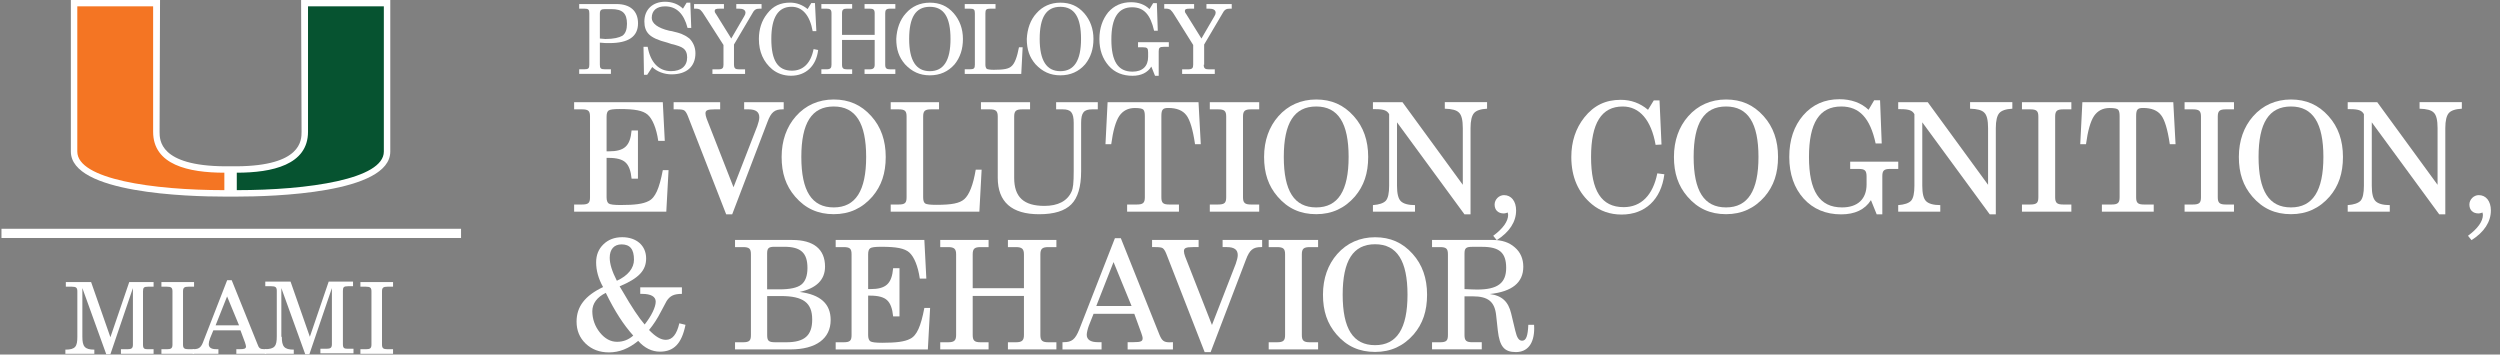<?xml version="1.0" encoding="UTF-8"?>
<svg id="Layer_1" xmlns="http://www.w3.org/2000/svg" version="1.1" viewBox="0 0 543 77">
  <rect x="0" y="0" width="543" height="77" fill="#808080" stroke="none"/>
  <!-- Generator: Adobe Illustrator 29.1.0, SVG Export Plug-In . SVG Version: 2.1.0 Build 142)  -->
  <defs>
    <style>
      .st0 {
        fill: #065330;
      }

      .st1 {
        fill: #fff;
      }

      .st2 {
        fill: none;
        stroke: #fff;
        stroke-width: 2px;
      }

      .st3 {
        fill: #f47523;
      }
    </style>
  </defs>
  <path class="st1" d="M65.4-.02l.1,28.65c0,1.8,0,7.39-14.07,7.49h-2.6c-14.17-.1-14.17-5.69-14.17-7.49L34.76-.02H15.39v32.94c0,9.08,25.55,9.78,33.34,9.78h2.7c7.79,0,33.34-.7,33.34-9.78V-.02h-19.36Z"/>
  <path class="st0" d="M66.9,28.63V1.38h16.47v31.54c0,5.99-16.37,8.38-31.94,8.38v-3.79c7.69,0,15.47-1.7,15.47-8.88"/>
  <path class="st3" d="M33.26,28.63V1.38h-16.47v31.54c0,5.99,16.37,8.38,31.94,8.38v-3.79c-7.79,0-15.47-1.7-15.47-8.88"/>
  <line class="st2" x1=".32" y1="50.69" x2="100.14" y2="50.69"/>
  <path class="st1" d="M17.89,73.15c0,2.1.5,2.79,2.6,2.79v.9h-6.29v-.9c2.2,0,2.6-.7,2.6-2.79v-9.88c0-.8-.3-1-1.2-1h-1.3v-1h5.49l4.19,11.98,4.09-11.98h5.29v1h-1.2c-.9,0-1.1.2-1.1,1v11.58c0,.9.3,1,1.1,1h1.2v1h-7.09v-1h1.4c.9,0,1.2-.2,1.2-1v-12.28l-4.89,14.37h-.9l-5.19-14.37v10.58Z"/>
  <path class="st1" d="M35.06,75.85h1.2c.9,0,1.2-.2,1.2-1v-11.58c0-.8-.3-1-1.2-1h-1.2v-1h7.09v1h-1.2c-.9,0-1.2.2-1.2,1v11.58c0,.8.3,1,1.2,1h1.2v1h-7.09v-1Z"/>
  <path class="st1" d="M49.33,64.37l-2.5,6.29h5.09l-2.6-6.29ZM50.33,60.87l5.59,13.87c.3.9.6,1.1,1.5,1.1h.4v1h-6.49v-1h.8c.9,0,1.3-.1,1.3-.6,0-.2-.1-.4-.2-.8l-1-2.7h-5.89l-.7,1.7c-.2.5-.3,1-.3,1.3,0,.7.5,1.1,1.6,1.1h.5v1h-5.59v-1h.2c1.3,0,1.7-.5,2.2-1.9l5.09-13.08h1Z"/>
  <path class="st1" d="M61.21,73.15c0,2.1.5,2.79,2.6,2.79v.9h-6.29v-1c2.2,0,2.6-.7,2.6-2.79v-9.88c0-.8-.3-1-1.2-1h-1.3v-1h5.49l4.19,11.98,4.09-11.98h5.29v1h-1.1c-.9,0-1.1.2-1.1,1v11.58c0,.9.3,1,1.1,1h1.2v1h-7.19v-1h1.3c.9,0,1.2-.2,1.2-1v-12.18l-4.89,14.37h-.9l-5.19-14.37v10.58h.1Z"/>
  <path class="st1" d="M78.28,75.85h1.2c.9,0,1.2-.2,1.2-1v-11.58c0-.8-.3-1-1.2-1h-1.2v-1h7.09v1h-1.2c-.9,0-1.2.2-1.2,1v11.58c0,.8.3,1,1.2,1h1.2v1h-7.09v-1Z"/>
  <g>
    <path class="st1" d="M125.8,16.05v-1h1.1c.9,0,1.1-.2,1.1-1V2.88c0-.8-.2-1-1.1-1h-1.1v-1h8.09c2.99,0,4.69,1.5,4.69,4.19,0,2.89-2.1,4.29-6.19,4.29-.7,0-1.3,0-2.1-.1v4.79c0,.8.2,1,1.1,1h1.3v1h-6.89ZM130.29,8.37c.4,0,.8.1,1.2.1,1.8,0,2.99-.3,3.69-.7.7-.5,1-1.4,1-2.6,0-2.3-1-3.19-3.39-3.19h-1.4c-.8,0-1.1.2-1.1,1v5.39Z"/>
    <path class="st1" d="M140.57,16.25h-.7l-.1-6.09h.9c.6,3.39,2.4,5.29,5.09,5.29,2.2,0,3.49-1.1,3.49-2.99,0-.9-.3-1.6-.9-2-.4-.3-1.2-.6-2.5-.9l-.9-.3c-2-.5-3.29-1.1-3.99-1.8s-1-1.6-1-2.79c0-2.6,1.8-4.29,4.49-4.29,1.5,0,2.89.5,3.89,1.5l.8-1.3h.8l.2,5.49h-.8c-.8-3.09-2.4-4.69-4.89-4.69-1.8,0-2.89.9-2.89,2.5,0,1.2,1.3,2.2,3.79,2.79l.6.1c1.2.3,2,.5,2.5.8.5.2.9.5,1.3.8.8.8,1.3,1.9,1.3,3.19,0,2.89-1.9,4.59-5.19,4.59-1.6,0-3.19-.6-4.19-1.6l-1.1,1.7Z"/>
    <path class="st1" d="M159.43,14.06c0,.8.3,1,1.1,1h1.3v1h-7.09v-1h1.3c.9,0,1.1-.3,1.1-1v-4.29l-4.29-6.69c-.3-.5-.6-.8-.8-1-.2-.1-.5-.2-.9-.2h-.4v-1h6.49v1h-.9c-.8,0-1.1.1-1.1.5,0,.2,0,.3.3.7l3.29,5.29,2.79-4.79c.2-.3.3-.6.3-.8,0-.6-.5-.9-1.4-.9h-.6v-1h5.49v1h-.4c-.8,0-1.2.2-1.7,1.2l-3.89,6.59v4.39Z"/>
    <path class="st1" d="M177.7,10.86c-.4,3.49-2.7,5.59-5.89,5.59-1.6,0-2.99-.5-4.09-1.4-1.9-1.6-2.89-3.79-2.89-6.59,0-2.1.6-3.99,1.8-5.49,1.3-1.7,2.89-2.4,4.99-2.4,1.4,0,2.7.5,3.79,1.4l.8-1.3h.8l.3,6.09h-.8c-.6-3.39-2.2-5.29-4.59-5.29-2.89,0-4.39,2.3-4.39,6.99s1.4,6.89,4.49,6.89c2.4,0,4.09-1.6,4.69-4.69l1,.2Z"/>
    <path class="st1" d="M178.4,16.05v-1h1.1c.9,0,1.1-.3,1.1-1V2.88c0-.8-.3-1-1.1-1h-1.1v-1h6.69v1h-1.1c-.8,0-1.1.2-1.1,1v4.69h7.09V2.88c0-.8-.3-1-1.1-1h-1.1v-1h6.69v1h-1.1c-.9,0-1.1.3-1.1,1v11.18c0,.8.3,1,1.1,1h1.1v1h-6.69v-1h1.1c.8,0,1.1-.3,1.1-1v-5.39h-7.09v5.39c0,.8.3,1,1.1,1h1.1v1h-6.69Z"/>
    <path class="st1" d="M196.77,2.88c1.3-1.5,3.09-2.3,5.19-2.3s3.79.7,5.19,2.3c1.3,1.5,2,3.39,2,5.59s-.6,3.99-1.8,5.49c-1.4,1.6-3.19,2.4-5.39,2.4s-3.89-.8-5.39-2.4c-1.3-1.5-1.9-3.19-1.9-5.49.1-2.2.8-4.19,2.1-5.59ZM201.96,15.46c2.99,0,4.49-2.3,4.49-6.99s-1.4-6.99-4.49-6.99-4.49,2.3-4.49,6.99,1.5,6.99,4.49,6.99Z"/>
    <path class="st1" d="M209.54,16.05v-1h1.1c.9,0,1.1-.2,1.1-1V2.88c0-.8-.2-1-1.1-1h-1.1v-1h6.69v1h-1.1c-.9,0-1.1.2-1.1,1v11.18c0,.4.1.7.3.9.2.1.7.2,1.5.2,2.2,0,3.29-.2,3.89-.8.7-.6,1.2-2,1.6-4.09h.8l-.3,5.79h-12.28Z"/>
    <path class="st1" d="M225.12,2.88c1.3-1.5,3.09-2.3,5.19-2.3s3.79.7,5.19,2.3c1.3,1.5,2,3.39,2,5.59s-.6,3.99-1.8,5.49c-1.4,1.6-3.19,2.4-5.39,2.4s-3.89-.8-5.39-2.4c-1.3-1.5-1.9-3.19-1.9-5.49.1-2.2.8-4.19,2.1-5.59ZM230.31,15.46c2.99,0,4.49-2.3,4.49-6.99s-1.4-6.99-4.49-6.99-4.49,2.3-4.49,6.99,1.5,6.99,4.49,6.99Z"/>
    <path class="st1" d="M247.18,10.17v-1h6.69v1h-1.1c-.9,0-1.1.2-1.1,1v5.29h-.8l-.8-2c-.8,1.3-2.2,2-4.09,2-2.1,0-3.89-.7-5.19-2.2s-2-3.39-2-5.79.7-4.29,1.9-5.79c1.3-1.5,2.99-2.2,4.99-2.2,1.6,0,2.99.5,3.99,1.5l.8-1.3h.8l.2,5.99h-.8c-.8-3.49-2.2-5.09-4.79-5.09-2.99,0-4.49,2.3-4.49,6.99s1.4,6.99,4.59,6.99c2.2,0,3.39-1.2,3.39-3.19v-1c0-.9-.2-1.1-1.1-1.1h-1.1v-.1Z"/>
    <path class="st1" d="M261.45,14.06c0,.8.3,1,1.1,1h1.3v1h-7.09v-1h1.3c.9,0,1.1-.3,1.1-1v-4.29l-4.19-6.69c-.3-.5-.6-.8-.8-1-.2-.1-.5-.2-.9-.2h-.4v-1h6.49v1h-.9c-.8,0-1.1.1-1.1.5,0,.2,0,.3.3.7l3.29,5.29,2.79-4.79c.2-.3.3-.6.3-.8,0-.6-.5-.9-1.4-.9h-.6v-1h5.49v1h-.4c-.8,0-1.2.2-1.7,1.2l-3.89,6.59v4.39h-.1Z"/>
  </g>
  <g>
    <g>
      <path class="st1" d="M124.7,45.97v-1.55h1.71c1.42,0,1.74-.36,1.74-1.58v-17.51c0-1.22-.33-1.58-1.74-1.58h-1.71v-1.55h19.26l.43,8.39h-1.42c-.39-2.73-1.25-4.77-2.3-5.69-1.05-.89-2.73-1.22-6.12-1.22-1.28,0-2.07.1-2.37.33-.3.23-.43.66-.43,1.32v7.54h.46c3.42,0,4.67-1.15,4.97-4.54h1.38v10.47h-1.38c-.16-1.68-.59-2.86-1.32-3.52-.69-.66-1.91-.99-3.65-.99h-.46v8.56c0,.69.16,1.12.46,1.35.33.23,1.18.33,2.6.33,3.06,0,4.87-.23,6.06-.86,1.45-.69,2.34-2.73,3.09-6.71h1.25l-.49,9.02h-20.01Z"/>
      <path class="st1" d="M159.01,46.56h-1.28l-8.33-21.36c-.26-.66-.53-1.05-.79-1.22-.23-.16-.76-.23-1.58-.23h-.72v-1.55h10.11v1.55h-1.22c-1.58,0-1.97.23-1.97.89,0,.3.1.72.26,1.15l5.83,14.88,5.17-13.3c.26-.76.43-1.38.43-1.88,0-1.18-.76-1.74-2.37-1.74h-.92v-1.55h8.59v1.55h-.23c-1.71,0-2.5.56-3.32,2.8l-7.64,20.01Z"/>
      <path class="st1" d="M172.86,25.26c2.11-2.4,4.94-3.65,8.23-3.65s5.96,1.15,8.16,3.62c2.11,2.34,3.13,5.3,3.13,8.85s-.92,6.29-2.9,8.62c-2.21,2.53-4.97,3.82-8.39,3.82s-6.16-1.22-8.39-3.82c-2.01-2.34-2.93-5.07-2.93-8.62s1.09-6.55,3.09-8.82ZM181.09,45.05c4.74,0,7.04-3.62,7.04-10.96s-2.27-10.96-7.04-10.96-7.04,3.56-7.04,10.96,2.27,10.96,7.04,10.96Z"/>
      <path class="st1" d="M193.46,45.97v-1.55h1.71c1.42,0,1.74-.36,1.74-1.58v-17.51c0-1.22-.33-1.58-1.74-1.58h-1.71v-1.55h10.5v1.55h-1.74c-1.35,0-1.71.36-1.71,1.58v17.51c0,.69.13,1.12.43,1.35.3.2,1.09.3,2.37.3,3.42,0,5.1-.33,6.12-1.22,1.09-.95,1.94-3.09,2.5-6.42h1.28l-.49,9.12h-19.26Z"/>
      <path class="st1" d="M213.06,22.2h10.67v1.55h-1.71c-1.35,0-1.74.36-1.74,1.58v13.3c0,4.18,2.07,6.09,6.58,6.09,2.93,0,4.94-1.05,5.86-3.06.36-.76.49-1.84.49-4.58v-10.37c0-2.27-.63-2.96-2.37-2.96h-1.45v-1.55h9.05v1.55h-1.22c-1.81,0-2.4.72-2.4,2.96v10.5c0,3.36-.72,5.76-2.14,7.18-1.42,1.42-3.72,2.14-6.98,2.14-5.96,0-8.99-2.67-8.99-7.93v-13.27c0-1.22-.39-1.58-1.74-1.58h-1.91v-1.55Z"/>
      <path class="st1" d="M252.25,42.84c0,1.22.36,1.58,1.71,1.58h2.11v1.55h-11.26v-1.55h2.11c1.35,0,1.74-.36,1.74-1.58v-17.64c0-.69-.1-1.15-.33-1.38-.2-.23-.82-.36-1.84-.36-1.48,0-2.6.59-3.39,1.74-.76,1.15-1.35,3.19-1.74,6.12h-1.25l.46-9.12h19.75l.49,9.12h-1.25c-.46-3.16-1.09-5.27-1.88-6.29-.79-1.05-2.11-1.58-3.92-1.58-1.18,0-1.51.33-1.51,1.74v17.64Z"/>
      <path class="st1" d="M262.77,45.97v-1.55h1.78c1.42,0,1.78-.36,1.78-1.58v-17.51c0-1.22-.36-1.58-1.78-1.58h-1.78v-1.55h10.73v1.55h-1.78c-1.35,0-1.74.36-1.74,1.58v17.51c0,1.22.4,1.58,1.74,1.58h1.78v1.55h-10.73Z"/>
      <path class="st1" d="M277.65,25.26c2.11-2.4,4.94-3.65,8.23-3.65s5.96,1.15,8.16,3.62c2.11,2.34,3.13,5.3,3.13,8.85s-.92,6.29-2.9,8.62c-2.21,2.53-4.97,3.82-8.39,3.82s-6.16-1.22-8.39-3.82c-2.01-2.34-2.93-5.07-2.93-8.62s1.09-6.55,3.09-8.82ZM285.88,45.05c4.74,0,7.04-3.62,7.04-10.96s-2.27-10.96-7.04-10.96-7.04,3.56-7.04,10.96,2.27,10.96,7.04,10.96Z"/>
      <path class="st1" d="M298.2,45.97v-1.42c1.38-.1,2.3-.43,2.8-.95.49-.56.72-1.65.72-3.26v-15.54c-.43-.79-1.15-1.09-2.96-1.09h-.56v-1.51h6.42l13.1,17.94v-12.31c0-1.71-.26-2.83-.82-3.36-.53-.56-1.55-.82-3.09-.86v-1.42h9.18v1.42c-1.38.07-2.34.39-2.83.95s-.76,1.65-.76,3.26v18.73h-1.32l-14.65-19.98v13.76c0,1.68.26,2.8.82,3.36.56.56,1.61.86,3.09.86v1.42h-9.15Z"/>
      <path class="st1" d="M324.34,51.2c2.11-1.55,3.23-3.13,3.23-4.54,0-.07-.03-.2-.07-.4v-.1c-.49.16-.69.2-.86.2-1.28,0-2.01-.76-2.01-1.94,0-1.09.95-2.04,2.04-2.04,1.58,0,2.63,1.32,2.63,3.33,0,2.47-1.45,4.71-4.21,6.45l-.76-.95Z"/>
      <path class="st1" d="M361.5,37.84c-.69,5.5-4.18,8.76-9.28,8.76-2.5,0-4.67-.76-6.42-2.21-3-2.47-4.51-5.93-4.51-10.3,0-3.32.95-6.22,2.83-8.59,2.07-2.6,4.61-3.82,7.9-3.82,2.24,0,4.21.72,5.93,2.17l1.25-2.04h1.25l.43,9.58-1.28.07c-.95-5.4-3.49-8.33-7.14-8.33-4.61,0-6.88,3.62-6.88,10.96s2.24,10.9,7.08,10.9c3.78,0,6.35-2.57,7.31-7.34l1.55.2Z"/>
      <path class="st1" d="M366.67,25.26c2.11-2.4,4.94-3.65,8.23-3.65s5.96,1.15,8.16,3.62c2.11,2.34,3.13,5.3,3.13,8.85s-.92,6.29-2.9,8.62c-2.21,2.53-4.97,3.82-8.39,3.82s-6.16-1.22-8.39-3.82c-2.01-2.34-2.93-5.07-2.93-8.62s1.09-6.55,3.09-8.82ZM374.9,45.05c4.74,0,7.04-3.62,7.04-10.96s-2.27-10.96-7.04-10.96-7.04,3.56-7.04,10.96,2.27,10.96,7.04,10.96Z"/>
      <path class="st1" d="M401.86,36.69v-1.58h10.44v1.58h-1.75c-1.35,0-1.71.36-1.71,1.58v8.29h-1.22l-1.25-3.09c-1.32,2.07-3.49,3.09-6.48,3.09-3.32,0-6.06-1.15-8.13-3.42-2.07-2.3-3.13-5.33-3.13-9.05s1.02-6.71,3.03-9.05c2.04-2.34,4.67-3.49,7.87-3.49,2.5,0,4.71.76,6.32,2.3l1.22-2.07h1.28l.36,9.38h-1.32c-1.19-5.5-3.52-8.03-7.47-8.03-4.74,0-7.01,3.56-7.01,10.96s2.27,10.96,7.18,10.96c3.39,0,5.33-1.81,5.33-5v-1.65c0-1.35-.33-1.71-1.74-1.71h-1.81Z"/>
      <path class="st1" d="M412.29,45.97v-1.42c1.38-.1,2.3-.43,2.8-.95.49-.56.72-1.65.72-3.26v-15.54c-.43-.79-1.15-1.09-2.96-1.09h-.56v-1.51h6.42l13.1,17.94v-12.31c0-1.71-.26-2.83-.82-3.36-.53-.56-1.55-.82-3.09-.86v-1.42h9.18v1.42c-1.38.07-2.34.39-2.83.95s-.76,1.65-.76,3.26v18.73h-1.32l-14.65-19.98v13.76c0,1.68.26,2.8.82,3.36.56.56,1.61.86,3.09.86v1.42h-9.15Z"/>
      <path class="st1" d="M439.17,45.97v-1.55h1.78c1.42,0,1.78-.36,1.78-1.58v-17.51c0-1.22-.36-1.58-1.78-1.58h-1.78v-1.55h10.73v1.55h-1.78c-1.35,0-1.74.36-1.74,1.58v17.51c0,1.22.4,1.58,1.74,1.58h1.78v1.55h-10.73Z"/>
      <path class="st1" d="M463.97,42.84c0,1.22.36,1.58,1.71,1.58h2.11v1.55h-11.26v-1.55h2.11c1.35,0,1.74-.36,1.74-1.58v-17.64c0-.69-.1-1.15-.33-1.38-.2-.23-.82-.36-1.84-.36-1.48,0-2.6.59-3.39,1.74-.76,1.15-1.35,3.19-1.74,6.12h-1.25l.46-9.12h19.75l.49,9.12h-1.25c-.46-3.16-1.09-5.27-1.88-6.29-.79-1.05-2.11-1.58-3.92-1.58-1.19,0-1.51.33-1.51,1.74v17.64Z"/>
      <path class="st1" d="M474.49,45.97v-1.55h1.78c1.42,0,1.78-.36,1.78-1.58v-17.51c0-1.22-.36-1.58-1.78-1.58h-1.78v-1.55h10.73v1.55h-1.78c-1.35,0-1.74.36-1.74,1.58v17.51c0,1.22.4,1.58,1.74,1.58h1.78v1.55h-10.73Z"/>
      <path class="st1" d="M489.37,25.26c2.11-2.4,4.94-3.65,8.23-3.65s5.96,1.15,8.16,3.62c2.11,2.34,3.13,5.3,3.13,8.85s-.92,6.29-2.9,8.62c-2.21,2.53-4.97,3.82-8.39,3.82s-6.16-1.22-8.39-3.82c-2.01-2.34-2.93-5.07-2.93-8.62s1.09-6.55,3.09-8.82ZM497.6,45.05c4.74,0,7.04-3.62,7.04-10.96s-2.27-10.96-7.04-10.96-7.04,3.56-7.04,10.96,2.27,10.96,7.04,10.96Z"/>
      <path class="st1" d="M509.92,45.97v-1.42c1.38-.1,2.3-.43,2.8-.95.49-.56.72-1.65.72-3.26v-15.54c-.43-.79-1.15-1.09-2.96-1.09h-.56v-1.51h6.42l13.1,17.94v-12.31c0-1.71-.26-2.83-.82-3.36-.53-.56-1.55-.82-3.09-.86v-1.42h9.18v1.42c-1.38.07-2.34.39-2.83.95s-.76,1.65-.76,3.26v18.73h-1.32l-14.65-19.98v13.76c0,1.68.26,2.8.82,3.36.56.56,1.61.86,3.09.86v1.42h-9.15Z"/>
      <path class="st1" d="M536.06,51.2c2.11-1.55,3.23-3.13,3.23-4.54,0-.07-.03-.2-.07-.4v-.1c-.49.16-.69.2-.86.2-1.28,0-2.01-.76-2.01-1.94,0-1.09.95-2.04,2.04-2.04,1.58,0,2.63,1.32,2.63,3.33,0,2.47-1.45,4.71-4.21,6.45l-.76-.95Z"/>
    </g>
    <g>
      <path class="st1" d="M148.89,70.55c-.82,4.08-2.53,5.83-5.56,5.83-1.71,0-3.36-.79-4.71-2.34-2.07,1.68-4.11,2.5-6.35,2.5-2.04,0-3.72-.63-5.07-1.91-1.32-1.28-1.97-2.86-1.97-4.77,0-3.26,1.81-5.63,5.76-7.51-1.02-1.81-1.51-3.62-1.51-5.36,0-1.61.53-2.9,1.58-3.92,1.05-1.02,2.4-1.55,4.08-1.55,3.13,0,5.2,1.84,5.2,4.61,0,2.6-1.58,4.31-5.76,6.06.13.23.33.59.63,1.05,2.01,3.49,3.62,5.89,4.81,7.24,1.48-1.88,2.4-3.78,2.4-4.97,0-1.09-1.05-1.68-2.93-1.68h-.43v-1.42h9.05v1.42c-1.71,0-2.57.4-3.32,1.55l-1.25,2.34c-.76,1.48-1.61,2.8-2.57,3.95,1.42,1.48,2.57,2.14,3.65,2.14,1.42,0,2.37-1.19,2.93-3.59l1.35.33ZM131.58,63.61c-1.88.92-2.93,2.3-2.93,3.98s.56,3.29,1.65,4.64c1.09,1.35,2.34,2.01,3.72,2.01s2.5-.46,3.52-1.35c-2.14-2.4-3.98-5.23-5.96-9.28ZM137.7,56.4c0-2.27-.86-3.32-2.7-3.32-1.61,0-2.57,1.05-2.57,2.9,0,1.32.49,2.93,1.55,5,2.4-1.09,3.72-2.73,3.72-4.58Z"/>
      <path class="st1" d="M159.65,75.89v-1.55h1.71c1.42,0,1.74-.36,1.74-1.58v-17.51c0-1.22-.33-1.58-1.74-1.58h-1.71v-1.55h12.44c4.64,0,7.11,2.01,7.11,5.79,0,2.86-1.88,4.71-5.53,5.5,4.51.56,6.75,2.57,6.75,6.09,0,4.05-3.19,6.39-8.72,6.39h-12.05ZM166.63,62.85h2.63c2.3,0,3.88-.33,4.77-1.02.89-.69,1.35-1.91,1.35-3.62,0-3.29-1.45-4.61-5.04-4.61h-2.07c-1.28,0-1.65.26-1.65,1.45v7.8ZM166.63,64.3v8.49c0,1.28.36,1.55,1.81,1.55h2.34c3.98,0,5.63-1.48,5.63-4.94,0-3.65-1.94-5.1-6.81-5.1h-2.96Z"/>
      <path class="st1" d="M181.51,75.89v-1.55h1.71c1.42,0,1.74-.36,1.74-1.58v-17.51c0-1.22-.33-1.58-1.74-1.58h-1.71v-1.55h19.26l.43,8.39h-1.42c-.39-2.73-1.25-4.77-2.3-5.69-1.05-.89-2.73-1.22-6.12-1.22-1.28,0-2.07.1-2.37.33-.3.23-.43.66-.43,1.32v7.54h.46c3.42,0,4.67-1.15,4.97-4.54h1.38v10.47h-1.38c-.16-1.68-.59-2.86-1.32-3.52-.69-.66-1.91-.99-3.65-.99h-.46v8.56c0,.69.16,1.12.46,1.35.33.23,1.18.33,2.6.33,3.06,0,4.87-.23,6.06-.86,1.45-.69,2.34-2.73,3.09-6.71h1.25l-.49,9.02h-20.01Z"/>
      <path class="st1" d="M204.22,75.89v-1.55h1.71c1.35,0,1.74-.4,1.74-1.58v-17.51c0-1.18-.4-1.58-1.74-1.58h-1.71v-1.55h10.5v1.55h-1.74c-1.32,0-1.71.36-1.71,1.58v7.34h11.13v-7.34c0-1.18-.43-1.58-1.74-1.58h-1.74v-1.55h10.53v1.55h-1.74c-1.35,0-1.74.4-1.74,1.58v17.51c0,1.19.39,1.58,1.74,1.58h1.74v1.55h-10.53v-1.55h1.74c1.32,0,1.74-.4,1.74-1.58v-8.49h-11.13v8.49c0,1.22.39,1.58,1.71,1.58h1.74v1.55h-10.5Z"/>
      <path class="st1" d="M242.16,51.73h1.28l8.39,20.97c.56,1.35.99,1.65,2.27,1.65.13,0,.49-.03.66-.03v1.58h-9.84v-1.58h1.25c1.68,0,2.01-.2,2.01-.86,0-.26-.13-.66-.3-1.15l-1.51-4.15h-8.85l-1.02,2.57c-.26.69-.46,1.55-.46,1.98,0,1.05.82,1.61,2.4,1.61h.82v1.58h-8.49v-1.58h.26c1.74,0,2.5-.56,3.39-2.77l7.74-19.82ZM245.78,66.47l-3.92-9.55-3.75,9.55h7.67Z"/>
      <path class="st1" d="M262.93,76.48h-1.28l-8.33-21.36c-.26-.66-.53-1.05-.79-1.22-.23-.16-.76-.23-1.58-.23h-.72v-1.55h10.11v1.55h-1.22c-1.58,0-1.97.23-1.97.89,0,.3.1.72.26,1.15l5.83,14.88,5.17-13.3c.26-.76.43-1.38.43-1.88,0-1.18-.76-1.74-2.37-1.74h-.92v-1.55h8.59v1.55h-.23c-1.71,0-2.5.56-3.32,2.8l-7.64,20.01Z"/>
      <path class="st1" d="M275.56,75.89v-1.55h1.78c1.42,0,1.78-.36,1.78-1.58v-17.51c0-1.22-.36-1.58-1.78-1.58h-1.78v-1.55h10.73v1.55h-1.78c-1.35,0-1.75.36-1.75,1.58v17.51c0,1.22.4,1.58,1.75,1.58h1.78v1.55h-10.73Z"/>
      <path class="st1" d="M290.44,55.18c2.11-2.4,4.94-3.65,8.23-3.65s5.96,1.15,8.16,3.62c2.11,2.34,3.13,5.3,3.13,8.85s-.92,6.29-2.9,8.62c-2.21,2.53-4.97,3.82-8.39,3.82s-6.16-1.22-8.39-3.82c-2.01-2.34-2.93-5.07-2.93-8.62s1.09-6.55,3.09-8.82ZM298.67,74.97c4.74,0,7.04-3.62,7.04-10.96s-2.27-10.96-7.04-10.96-7.04,3.56-7.04,10.96,2.27,10.96,7.04,10.96Z"/>
      <path class="st1" d="M311.04,75.89v-1.55h1.71c1.42,0,1.74-.36,1.74-1.58v-17.51c0-1.22-.33-1.58-1.74-1.58h-1.71v-1.55h13.17c2.01,0,3.59.53,4.81,1.61,1.22,1.05,1.84,2.47,1.84,4.21,0,3.42-2.4,5.4-7.27,5.92,2.67.36,4.02,1.65,4.64,4.25l.89,3.72c.36,1.55.79,2.17,1.48,2.17.89,0,1.25-1.05,1.35-3.46h1.25c0,.16.03.59.03.76,0,3.33-1.45,5.17-3.98,5.17s-3.52-1.22-3.92-4.64l-.36-3.29c-.3-2.99-1.71-4.18-5.1-4.18h-1.78v8.39c0,1.22.36,1.58,1.71,1.58h2.04v1.55h-10.8ZM318.09,62.79l1.61.07c.26,0,.49.03,1.12.03,4.44,0,6.32-1.38,6.32-4.71s-1.51-4.57-5.23-4.57h-2.14c-1.32,0-1.68.26-1.68,1.45v7.74Z"/>
    </g>
  </g>
</svg>